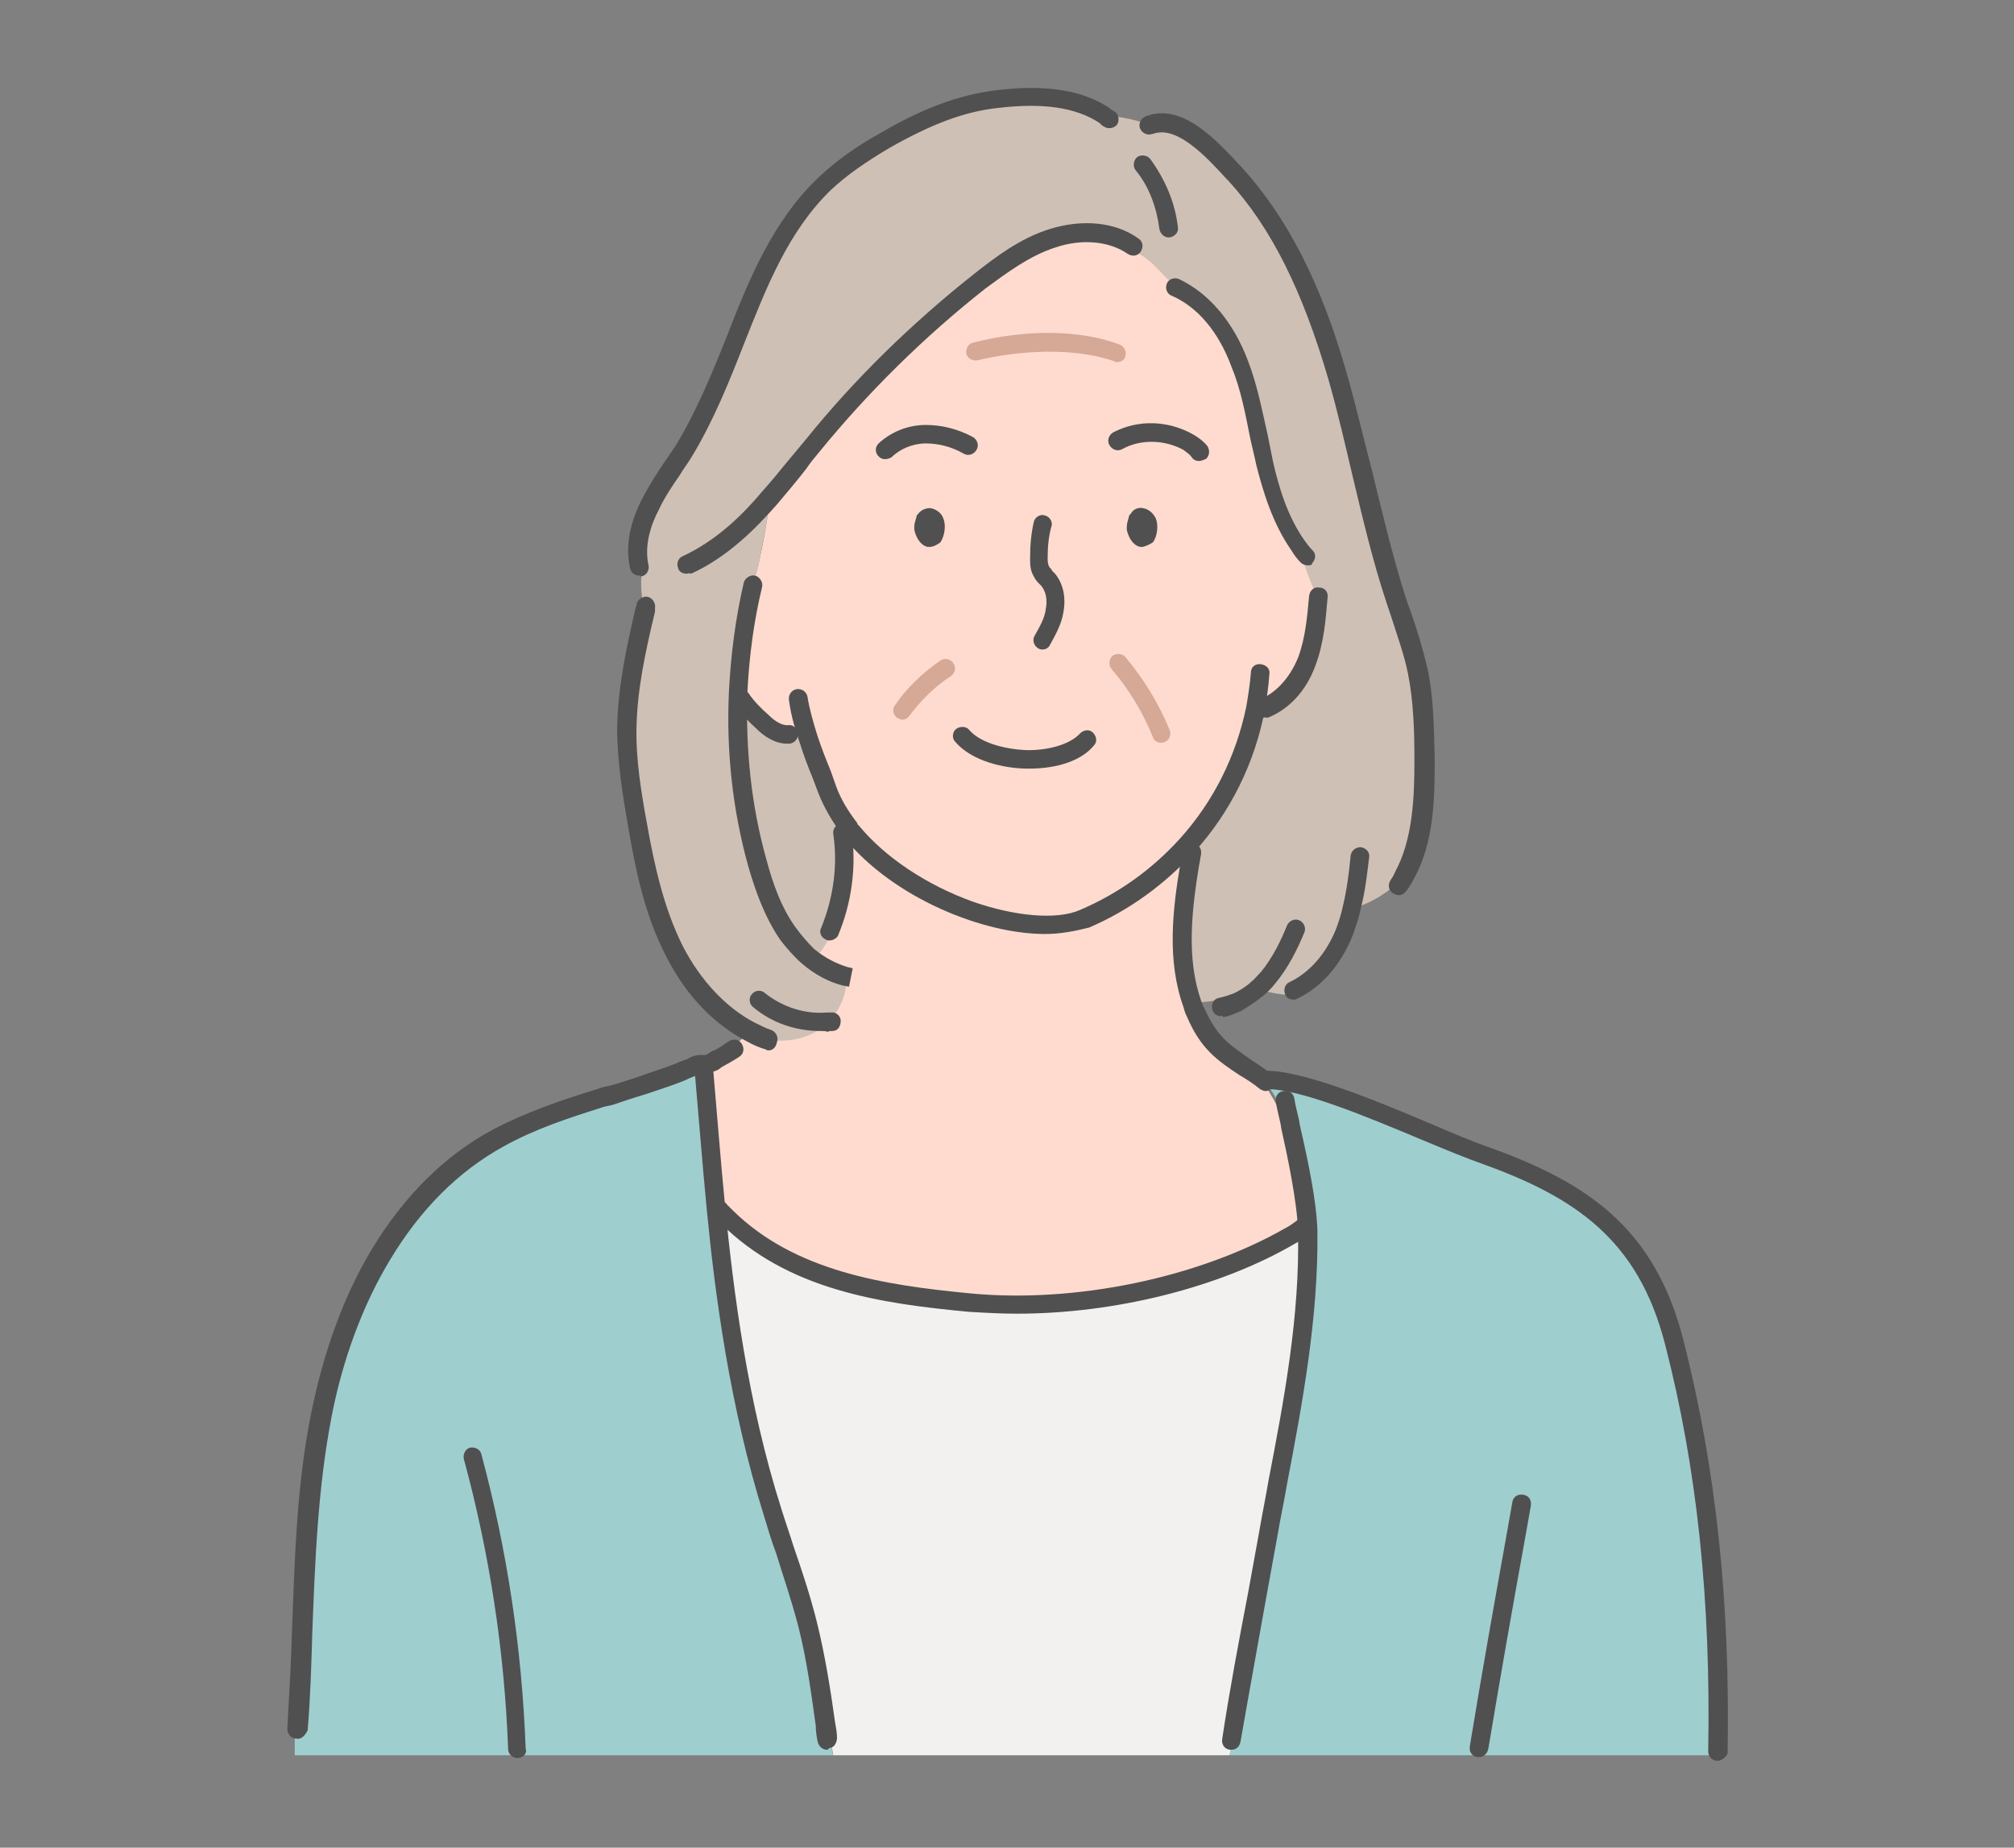 <?xml version="1.0" encoding="utf-8"?>
<!-- Generator: Adobe Illustrator 26.5.1, SVG Export Plug-In . SVG Version: 6.00 Build 0)  -->
<svg version="1.1" id="Layer_2_00000051345747885771676710000007968400512195438010_"
	 xmlns="http://www.w3.org/2000/svg" xmlns:xlink="http://www.w3.org/1999/xlink" x="0px" y="0px" viewBox="0 0 218 200"
	 style="enable-background:new 0 0 218 200;" xml:space="preserve">
<rect x="0" y="0" width="218" height="200" fill="#808080" stroke="none"/>
<style type="text/css">
	.st0{fill:#9FCECF;}
	.st1{fill:#FFDBCF;}
	.st2{fill:#CFC0B5;}
	.st3{fill:#F3F1EF;}
	.st4{fill:#505050;}
	.st5{fill:#D6A896;}
</style>
<g id="_デザイン">
	<g>
		<g>
			<path class="st0" d="M136.8,116.8c5.2-0.2,17.8,5.9,24.1,8.2c10.7,3.9,17.4,8.7,20.3,20.1c3.7,14.6,5,29.5,4.7,44.5v0.4h-52.8
				c0.1-0.5,0.1-1.1,0.2-1.6h0.1c1.2-7.5,2.6-14.9,4-22.3c1.9-10.8,4.4-21.6,4.3-32.6v-0.1c-0.1-3.2-1.1-7.7-1.8-11.2h-0.1
				c-0.8-1.8-1.7-3.5-2.8-5.1C136.8,116.9,136.8,116.9,136.8,116.8L136.8,116.8z"/>
			<path class="st1" d="M128.2,91.4c-3,3.4-6.8,6.1-11.1,8c-5.7,2.5-18.8-1.7-25-9.3C92,90,92,89.9,91.9,89.8
				c-1-1.3-1.9-2.7-2.4-4.2c-0.7-1.8-1.4-3.5-2-5.4c-0.6-0.1-1.4-0.4-2.2-0.8c-1,0-2-0.6-2.7-1.3c-0.9-0.8-1.6-1.7-2.3-2.6l0.1-0.1
				c-0.1-0.2-0.3-0.3-0.4-0.5c0.2-3.9,0.7-7.8,1.6-11.6l-0.2-0.1c0.3-0.6,0.5-1.3,0.7-2.1c0.5-2.2,0.9-4.5,1.2-6.7
				c0-0.2,0.1-0.4,0.1-0.7c1.6-1.8,3.1-3.8,4.6-5.7c5.4-6.6,11.5-12.6,18.2-17.9c2.4-1.9,4.9-3.7,7.8-4.6s6.2-0.9,8.7,0.9l-0.2,0.5
				c2,0.6,3.3,2.6,4.9,4l0.1,0c3.4,1.5,5.7,4.8,7,8.3s1.8,7.2,2.7,10.8c0.7,3.1,1.7,6.3,3.6,8.9c0.5,1.9,1.1,3.7,2,5.5l-0.1,0.1
				c-0.2,2.4-0.4,4.8-1.3,7c-0.8,2.2-2.4,4.3-4.6,5.1l0,0.2c-0.3-0.1-0.7-0.2-1-0.3C134.5,82.2,131.9,87.3,128.2,91.4L128.2,91.4z
				 M124.1,58c0.3-0.4,0.4-1.1,0.2-1.6c-0.1-0.3-0.6-0.7-0.9-0.3c0,0-0.1,0.1-0.1,0.1c0,0.1-0.1,0.1-0.1,0.2
				c-0.1,0.3-0.1,0.6-0.1,0.9c0,0.3,0.2,0.8,0.6,0.8C123.8,58.2,123.9,58.1,124.1,58L124.1,58z M100.9,58c0.3-0.4,0.4-1.1,0.2-1.6
				c-0.1-0.3-0.6-0.7-0.9-0.3c0,0-0.1,0.1-0.1,0.1c0,0.1-0.1,0.1-0.1,0.2c-0.1,0.3-0.1,0.6-0.1,0.9c0,0.3,0.2,0.8,0.6,0.8
				C100.7,58.2,100.8,58.2,100.9,58z"/>
			<path class="st1" d="M139.7,133.7c-9.6,5.6-23.3,8.4-34.8,7.3c-9.7-0.9-19.5-2.5-26.3-9.3l-0.2,0.2l-1-1h-0.1
				c-0.5-4.9-0.9-9.9-1.3-14.9h0.1c0-0.3-0.1-0.5-0.1-0.8c0.2,0,0.3,0,0.4-0.1c0.4-0.1,0.7-0.4,1.1-0.6c0.5-0.3,0.9-0.5,1.4-0.8
				l-0.1-0.1c0.8-0.5,1.6-1.2,2.3-1.8l0,0c2.2,0.9,4.8,0.9,6.9-0.2c0.5-0.3,1-0.7,1.4-1.1c1.3-1.3,2.1-3.1,2-4.9
				c-1.5-0.4-2.9-1.2-4.1-2.2l1.2-0.1c0.5-0.8,1-1.6,1.5-2.4l-0.3-0.2c1.4-3.3,1.9-7.1,1.4-10.6l0.6-0.3c0.1,0.1,0.2,0.2,0.2,0.3
				c6.3,7.7,19.4,11.8,25,9.3c4.3-1.9,8.1-4.6,11.1-8c0,0.7,0,1.3,0,2h0.4c-0.8,5.1-1.4,10.4,0.3,15.2c0.1,0.3,0.3,0.7,0.4,1
				c1.8,4.1,3.9,4.7,7.5,7.4c1.1,1.6,2,3.3,2.8,5.1h0c0.8,3.5,1.8,8,1.8,11.2v0.1C141,133.6,140.4,133.7,139.7,133.7L139.7,133.7z"
				/>
			<path class="st0" d="M90.2,190H31.9v-2.8h0.2c0.7-11.4,0.3-22.9,2.5-34.1c2.4-12,8.4-24,19.1-29.9c3.5-1.9,7.3-3.2,11.1-4.3
				c1.9-0.6,3.8-1.2,5.7-1.8c0.9-0.3,1.9-0.6,2.8-1c0.5-0.2,0.9-0.3,1.4-0.5c0.3-0.1,0.5-0.2,0.9-0.3c0.2,0,0.3,0,0.5,0
				c0,0.2,0,0.5,0.1,0.7h-0.1c0.4,5,0.8,10,1.3,14.9c1.1,11.2,2.8,22.3,6.2,32.9c1.3,4,2.8,7.9,3.8,12c1,4.1,1.6,8.3,2.2,12.5l0.5,0
				C90,188.9,90,189.5,90.2,190L90.2,190z"/>
			<path class="st2" d="M119.5,12.5c1.8,0.1,3.7,0.5,5.4,1.2c3.2-0.8,6.4,2.8,8.7,5.4c5.6,6.1,8.9,14,11.2,22
				c2.3,8,3.7,16.2,6.3,24.1c0.8,2.5,1.8,5.1,2.3,7.7c0.6,3.1,0.7,6.4,0.7,9.6c0,4.3-0.1,8.9-2.2,12.6c-1.6,1.4-3.4,2.7-5.5,3.2
				l-0.1,0c-0.2,1-0.5,1.9-0.9,2.9c-1.1,2.6-2.9,5.1-5.5,6.2v0.3h0c-1.3,0-2.7-0.3-4-0.7c-0.6,0.6-1.3,1-2.1,1.4l-0.3-0.7
				c-1.4,0.6-2.8,0.8-4.3,0.8l-0.4,0.2c-1.7-4.8-1.1-10.1-0.3-15.2h-0.4c-0.1-0.7-0.1-1.3,0-2c3.7-4.1,6.3-9.2,7.4-14.8
				c0.3,0.1,0.7,0.2,1,0.3l0.1-0.2c2.2-0.9,3.8-2.9,4.6-5.1c0.9-2.2,1.1-4.6,1.3-7l0.1-0.1c-0.9-1.8-1.5-3.6-2-5.5
				c-1.9-2.6-2.9-5.8-3.6-8.9c-0.8-3.6-1.3-7.3-2.6-10.8c-1.3-3.5-3.6-6.8-7-8.3l-0.1,0c-1.6-1.4-2.9-3.4-4.9-4l0.2-0.5
				c-2.5-1.7-5.9-1.8-8.7-0.9c-2.9,0.9-5.4,2.7-7.8,4.6C99.5,35.5,93.4,41.5,88,48.1c-1.5,1.9-3,3.8-4.6,5.7c0,0.2-0.1,0.5-0.1,0.7
				c-0.3,2.2-0.8,4.5-1.2,6.7c-0.2,0.7-0.3,1.4-0.7,2.1l0.2,0.1c-0.9,3.8-1.4,7.7-1.6,11.6c-0.3,6.2,0.5,12.5,2.1,18.6
				c0.7,2.7,1.7,5.4,3.3,7.7c0.6,0.8,1.3,1.7,2.1,2.3c1.2,1,2.6,1.8,4.1,2.2c0.1,1.8-0.7,3.6-2,4.9c-0.4,0.4-0.9,0.8-1.5,1.1
				c-2.1,1.1-4.7,1.1-6.9,0.2l0,0c-3.6-1.8-6.4-5.1-8.2-8.7c-2.2-4.3-3.2-9-4-13.7c-0.6-3.5-1.2-7-1.2-10.6c0.1-4.3,1-8.5,2-12.7
				c-0.4-1.6-0.5-3.2-0.3-4.8l-0.3,0c-0.5-2.2,0.1-4.6,1.2-6.7c1-2.1,2.4-3.9,3.7-5.9c5.8-9.3,7.3-21.3,15.2-28.9
				c2-1.9,4.2-3.4,6.6-4.8c3.7-2.1,7.7-3.9,11.9-4.5C111.7,10.2,116.2,10.2,119.5,12.5L119.5,12.5z"/>
			<path class="st2" d="M80.2,75.5c0.7,0.9,1.5,1.8,2.3,2.6c0.8,0.7,1.7,1.4,2.7,1.3c0.7,0.3,1.6,0.6,2.2,0.8c0.6,1.8,1.3,3.6,2,5.4
				c0.6,1.5,1.4,2.9,2.4,4.2l-0.6,0.3c0.5,3.6,0,7.3-1.4,10.6l0.3,0.2c-0.4,0.8-0.9,1.7-1.5,2.4l-1.2,0.1c-0.8-0.7-1.5-1.5-2.1-2.3
				c-1.6-2.3-2.6-5-3.3-7.7c-1.7-6-2.4-12.3-2.1-18.6c0.1,0.2,0.2,0.3,0.4,0.5L80.2,75.5L80.2,75.5z"/>
			<path class="st3" d="M133.3,188.4c-0.1,0.5-0.1,1.1-0.2,1.6H90.2c-0.1-0.5-0.2-1.1-0.2-1.6l-0.5,0c-0.6-4.2-1.1-8.4-2.2-12.5
				c-1-4.1-2.5-8-3.8-12c-3.4-10.7-5-21.8-6.2-32.9h0.1c0.3,0.3,0.7,0.7,1,1l0.2-0.2c6.8,6.8,16.6,8.3,26.3,9.3
				c11.5,1.1,25.2-1.7,34.8-7.3c0.6,0,1.2-0.1,1.9-0.2c0.1,11-2.3,21.8-4.3,32.6C136,173.5,134.5,180.9,133.3,188.4L133.3,188.4
				L133.3,188.4z"/>
		</g>
		<g>
			<path class="st4" d="M100.6,59.2c-0.1,0-0.2,0-0.2,0c-0.8-0.2-1.2-1-1.4-1.7c-0.1-0.5,0-0.9,0.1-1.2c0-0.1,0.1-0.2,0.1-0.4
				c0,0,0,0,0,0l0.9,0.4l-0.9-0.4c0-0.1,0.1-0.2,0.2-0.3c0.3-0.4,0.8-0.6,1.3-0.6c0.6,0.1,1.2,0.5,1.4,1.1c0.3,0.7,0.2,1.8-0.3,2.6
				c0,0,0,0,0,0C101.4,59,101,59.2,100.6,59.2L100.6,59.2z M101,57.4L101,57.4z M100,56.5L100,56.5z"/>
			<path class="st4" d="M123.7,59.2c-0.1,0-0.2,0-0.3,0c-0.8-0.2-1.2-1-1.4-1.7c-0.1-0.5,0-0.9,0.1-1.2c0-0.1,0.1-0.3,0.1-0.4
				c0-0.1,0.1-0.2,0.2-0.3c0.3-0.5,0.8-0.7,1.3-0.6c0.6,0.1,1.1,0.5,1.4,1.1c0.3,0.7,0.2,1.9-0.3,2.6
				C124.5,58.9,124.1,59.1,123.7,59.2L123.7,59.2z M123.2,56.2L123.2,56.2z"/>
			<path class="st4" d="M112.9,70.3c-0.2,0-0.3,0-0.5-0.1c-0.5-0.3-0.7-0.9-0.4-1.4c0.5-0.9,1.1-1.9,1.2-2.9c0.2-1,0-1.9-0.5-2.5
				c-0.1-0.1-0.2-0.2-0.2-0.2c-0.2-0.2-0.4-0.4-0.6-0.8c-0.4-0.7-0.4-1.3-0.4-2c0-1.3,0.1-2.6,0.4-3.9c0.1-0.5,0.7-0.9,1.2-0.7
				c0.5,0.1,0.9,0.7,0.7,1.2c-0.3,1.1-0.4,2.2-0.4,3.4c0,0.3,0,0.7,0.2,1c0.1,0.1,0.2,0.2,0.3,0.4c0.1,0.1,0.2,0.2,0.3,0.3
				c0.9,1.1,1.2,2.6,0.9,4.2c-0.2,1.3-0.9,2.5-1.5,3.6C113.5,70.1,113.2,70.3,112.9,70.3L112.9,70.3z"/>
			<path class="st5" d="M97.7,77.9c-0.2,0-0.4-0.1-0.6-0.2c-0.4-0.3-0.6-0.9-0.2-1.4c1.3-1.9,3-3.5,4.9-4.8c0.4-0.3,1.1-0.2,1.4,0.3
				c0.3,0.4,0.2,1.1-0.3,1.4c-1.7,1.1-3.2,2.6-4.4,4.2C98.3,77.7,98,77.9,97.7,77.9L97.7,77.9z"/>
			<path class="st5" d="M125.7,80.4c-0.4,0-0.8-0.2-0.9-0.6c-1.1-2.7-2.6-5.2-4.5-7.4c-0.3-0.4-0.3-1,0.1-1.4c0.4-0.3,1-0.3,1.4,0.1
				c2,2.4,3.6,5,4.8,7.9c0.2,0.5,0,1.1-0.5,1.3C125.9,80.4,125.8,80.4,125.7,80.4L125.7,80.4z"/>
			<path class="st4" d="M111.4,83.2c0,0-0.1,0-0.1,0c-2.6,0-6.1-0.8-7.9-2.9c-0.4-0.4-0.3-1.1,0.1-1.4s1.1-0.3,1.4,0.1
				c1.1,1.3,3.6,2.1,6.3,2.2c0,0,0.1,0,0.1,0c2.4,0,4.6-0.7,5.6-1.8c0.4-0.4,1-0.5,1.4-0.1c0.4,0.4,0.5,1,0.1,1.4
				C117.1,82.3,114.5,83.2,111.4,83.2L111.4,83.2z"/>
			<path class="st4" d="M95.8,49.7c-0.3,0-0.5-0.1-0.7-0.3c-0.4-0.4-0.4-1,0-1.4c1.3-1.2,3.1-2,5.1-2c1.7,0,3.4,0.4,5.1,1.3
				c0.5,0.3,0.7,0.9,0.4,1.4c-0.3,0.5-0.9,0.7-1.4,0.4c-1.4-0.8-2.8-1.1-4.1-1.1c-1.4,0-2.8,0.6-3.7,1.5
				C96.3,49.6,96.1,49.7,95.8,49.7L95.8,49.7z"/>
			<path class="st4" d="M129.8,49.9c-0.3,0-0.6-0.1-0.8-0.4c-0.2-0.3-0.5-0.5-0.9-0.8c-2-1.1-4.6-1.2-6.6-0.1
				c-0.5,0.3-1.1,0.1-1.4-0.4c-0.3-0.5-0.1-1.1,0.4-1.4c2.7-1.4,5.9-1.3,8.6,0.2c0.7,0.4,1.2,0.8,1.6,1.3c0.3,0.5,0.2,1.1-0.2,1.4
				C130.2,49.8,130,49.9,129.8,49.9L129.8,49.9z"/>
			<path class="st5" d="M120.9,39.2c-0.1,0-0.2,0-0.3-0.1C116,37.5,110,38,105.8,39c-0.5,0.1-1.1-0.2-1.2-0.7s0.2-1.1,0.7-1.2
				c5.8-1.5,11.7-1.4,15.9,0.2c0.5,0.2,0.8,0.8,0.6,1.3C121.7,39,121.3,39.2,120.9,39.2L120.9,39.2z"/>
			<path class="st4" d="M74.3,62.1c-0.4,0-0.8-0.2-0.9-0.6c-0.2-0.5,0-1.1,0.5-1.3c3.7-1.7,6.6-4.6,8.6-7c1.1-1.2,2.1-2.5,3.2-3.8
				c0.5-0.6,1-1.2,1.5-1.8c5.4-6.7,11.6-12.7,18.3-18c2.3-1.8,4.9-3.8,8.1-4.8c3.5-1.1,7.1-0.8,9.6,1c0.5,0.3,0.6,0.9,0.3,1.4
				c-0.3,0.5-0.9,0.6-1.4,0.3c-2-1.4-5-1.7-7.9-0.7c-2.8,0.9-5.3,2.8-7.5,4.4c-6.6,5.2-12.7,11.2-18,17.7c-0.5,0.6-1,1.2-1.4,1.8
				c-1,1.3-2.1,2.6-3.2,3.9c-2.2,2.5-5.3,5.7-9.3,7.5C74.6,62,74.5,62.1,74.3,62.1L74.3,62.1z"/>
			<path class="st4" d="M91.9,106.8c-0.2,0-0.4-0.1-0.6-0.1c-1.6-0.4-3.1-1.2-4.5-2.4c-0.8-0.7-1.6-1.6-2.3-2.5
				c-1.8-2.6-2.8-5.6-3.5-8c-1.7-6.1-2.4-12.5-2.1-18.9c0.2-4,0.7-7.9,1.6-11.8c0.1-0.5,0.7-0.9,1.2-0.8c0.5,0.1,0.9,0.7,0.8,1.2
				c-0.9,3.7-1.4,7.5-1.6,11.4c-0.2,6.2,0.4,12.3,2.1,18.3c0.6,2.2,1.5,5,3.2,7.3c0.6,0.8,1.2,1.5,1.9,2.2c1.2,1,2.4,1.6,3.7,2
				c0.2,0,0.3,0.1,0.5,0.1l-0.2,1L91.9,106.8L91.9,106.8z"/>
			<path class="st4" d="M83.2,113.7c-0.1,0-0.2,0-0.3-0.1c-0.7-0.2-1.4-0.5-2.1-0.9c-3.5-1.8-6.6-5-8.7-9.2c-2.3-4.4-3.3-9.3-4.1-14
				c-0.6-3.4-1.2-7.1-1.2-10.8c0.1-4.2,0.9-8.2,2-12.9c0-0.1,0-0.1,0.1-0.2c0-0.1,0-0.1,0-0.2c0.1-0.5,0.7-0.9,1.2-0.8
				c0.5,0.1,0.9,0.7,0.8,1.2c0,0.1,0,0.2,0,0.2c0,0.1,0,0.1,0,0.2c-1.1,4.6-1.9,8.4-2,12.4c-0.1,3.5,0.5,7.1,1.1,10.4
				c0.8,4.5,1.8,9.2,3.9,13.4c1.9,3.7,4.7,6.7,7.8,8.3c0.6,0.3,1.2,0.6,1.8,0.8c0.5,0.2,0.8,0.8,0.6,1.3
				C84,113.4,83.6,113.7,83.2,113.7L83.2,113.7z"/>
			<path class="st4" d="M88.8,111.6c-2.7,0-5.3-0.9-7.3-2.6c-0.4-0.3-0.5-1-0.1-1.4c0.3-0.4,1-0.5,1.4-0.1c1.9,1.5,4.3,2.3,6.7,2.1
				c0.1,0,0.3,0,0.4,0c0.5-0.1,1.1,0.3,1.1,0.9s-0.3,1.1-0.9,1.1c-0.2,0-0.4,0-0.5,0.1C89.4,111.6,89.1,111.6,88.8,111.6L88.8,111.6
				z"/>
			<path class="st4" d="M85.2,80.5c-1.4,0-2.6-0.9-3.3-1.6c-0.9-0.8-1.8-1.8-2.5-2.7c-0.3-0.4-0.2-1.1,0.2-1.4s1.1-0.2,1.4,0.2
				c0.6,0.9,1.4,1.7,2.2,2.4c0.8,0.8,1.5,1.1,2,1.1c0,0,0.1,0,0.1,0c0.6-0.1,1,0.4,1.1,0.9c0,0.6-0.4,1-0.9,1.1c-0.1,0-0.2,0-0.2,0
				C85.3,80.5,85.2,80.5,85.2,80.5L85.2,80.5z"/>
			<path class="st4" d="M113.1,101.1c-6.7,0-16.4-3.9-21.7-10.4c-0.1-0.1-0.1-0.1-0.2-0.2l0-0.1c-1.1-1.4-2-3-2.6-4.5
				c-0.2-0.5-0.4-1.1-0.6-1.6c-0.5-1.2-1-2.5-1.4-3.8c-0.6-1.7-1-3.2-1.2-4.7c-0.1-0.6,0.3-1.1,0.8-1.2c0.6-0.1,1.1,0.3,1.2,0.8
				c0.2,1.3,0.6,2.7,1.1,4.3c0.4,1.2,0.9,2.5,1.4,3.7c0.2,0.6,0.4,1.1,0.6,1.7c0.5,1.4,1.3,2.7,2.3,4l0,0.1c0.1,0.1,0.1,0.1,0.2,0.2
				c2.8,3.4,7.3,6.4,12.3,8.2c4.6,1.6,9.1,2,11.6,0.9c4.2-1.8,7.8-4.4,10.8-7.7c3.7-4.1,6.1-9,7.2-14.3c0.2-1.2,0.4-2.4,0.5-3.7
				c0-0.6,0.5-1,1.1-0.9s1,0.5,0.9,1.1c-0.1,1.4-0.3,2.7-0.5,3.9c-1.1,5.7-3.7,11-7.6,15.3c-3.2,3.5-7,6.3-11.4,8.2
				C116.3,100.8,114.8,101.1,113.1,101.1L113.1,101.1z"/>
			<path class="st4" d="M136.7,77.7c-0.4,0-0.8-0.2-0.9-0.7c-0.2-0.5,0.1-1.1,0.6-1.3c1.7-0.7,3.2-2.3,4.1-4.5
				c0.8-2.1,1-4.5,1.2-6.7c0.1-0.6,0.5-1,1.1-0.9c0.6,0,1,0.5,0.9,1.1c-0.2,2.4-0.4,4.9-1.3,7.3c-1,2.8-2.9,4.8-5.2,5.7
				C136.9,77.6,136.8,77.7,136.7,77.7L136.7,77.7z"/>
			<path class="st4" d="M69.2,62.3c-0.5,0-0.9-0.3-1-0.8c-0.5-2.2-0.1-4.7,1.2-7.3c0.7-1.4,1.6-2.8,2.4-4c0.4-0.6,0.9-1.3,1.3-1.9
				c2.2-3.6,3.9-7.7,5.5-11.7c2.4-6.2,5-12.6,9.9-17.3c1.8-1.7,3.9-3.3,6.8-4.9c4.6-2.7,8.5-4.1,12.3-4.6c5.4-0.7,9.5-0.1,12.5,1.9
				c0.2,0.2,0.4,0.3,0.6,0.4c0.4,0.3,0.5,1,0.2,1.4s-1,0.5-1.4,0.2c-0.2-0.1-0.3-0.2-0.5-0.4c-2.6-1.7-6.2-2.2-11.1-1.6
				c-3.6,0.4-7.2,1.8-11.6,4.3c-2.7,1.6-4.7,3-6.4,4.6C85.3,25.1,83,31,80.5,37.3c-1.6,4.1-3.3,8.3-5.6,12.1c-0.4,0.7-0.9,1.3-1.3,2
				c-0.9,1.3-1.7,2.5-2.3,3.8c-0.8,1.5-1.6,3.8-1.1,6c0.1,0.5-0.2,1.1-0.8,1.2C69.3,62.3,69.3,62.3,69.2,62.3L69.2,62.3z"/>
			<path class="st4" d="M151.4,96.9c-0.2,0-0.4-0.1-0.6-0.2c-0.5-0.3-0.6-0.9-0.3-1.4c0.2-0.3,0.4-0.6,0.5-0.9
				c1.9-3.5,2.1-7.9,2.1-12.1c0-3.2-0.1-6.4-0.7-9.4c-0.4-2-1.1-3.9-1.7-5.8c-0.2-0.6-0.4-1.2-0.6-1.8c-1.5-4.5-2.6-9.2-3.7-13.8
				c-0.8-3.4-1.6-6.9-2.6-10.4c-2.8-9.6-6.2-16.5-10.9-21.6l-0.2-0.2c-2.1-2.3-5.1-5.5-7.6-4.9c-0.1,0-0.2,0.1-0.4,0.1
				c-0.5,0.2-1.1-0.1-1.3-0.6s0.1-1.1,0.6-1.3c0.2-0.1,0.4-0.1,0.6-0.2c3.7-0.9,7.1,2.8,9.6,5.5l0.2,0.2c4.9,5.4,8.6,12.5,11.4,22.4
				c1,3.5,1.8,7,2.7,10.4c1.1,4.5,2.2,9.2,3.6,13.6c0.2,0.6,0.4,1.2,0.6,1.7c0.7,2,1.3,4,1.8,6.1c0.7,3.2,0.7,6.5,0.8,9.8
				c0,4.5-0.1,9.2-2.3,13.1c-0.2,0.4-0.4,0.7-0.6,1C152,96.8,151.7,96.9,151.4,96.9L151.4,96.9z"/>
			<path class="st4" d="M141.6,61.2c-0.3,0-0.6-0.1-0.8-0.3c-0.4-0.4-0.7-0.8-1-1.3c-2.1-3-3.1-6.5-3.8-9.2c-0.2-1-0.5-2.1-0.7-3.1
				c-0.5-2.5-1-5.2-2-7.6c-1.4-3.8-3.7-6.5-6.5-7.7c-0.5-0.2-0.7-0.8-0.5-1.3c0.2-0.5,0.8-0.7,1.3-0.5c3.2,1.5,5.9,4.6,7.5,8.9
				c1,2.6,1.5,5.3,2.1,7.9c0.2,1,0.4,2,0.6,3c0.6,2.6,1.5,5.8,3.4,8.5c0.3,0.4,0.5,0.7,0.9,1.1c0.4,0.4,0.3,1-0.1,1.4
				C142.1,61.1,141.9,61.2,141.6,61.2L141.6,61.2z"/>
			<path class="st4" d="M132.2,110c-0.5,0-0.9-0.3-1-0.8c-0.1-0.6,0.2-1.1,0.8-1.2c0.5-0.1,1.1-0.3,1.6-0.5c0.6-0.3,1.3-0.7,1.8-1.2
				c0.4-0.3,0.7-0.7,1.1-1.1c1.3-1.6,2.2-3.5,2.8-5c0.2-0.5,0.8-0.8,1.3-0.6c0.5,0.2,0.8,0.8,0.6,1.3c-0.7,1.7-1.7,3.8-3.2,5.6
				c-0.4,0.5-0.8,0.9-1.3,1.3c-0.7,0.6-1.5,1.1-2.3,1.6c-0.7,0.3-1.3,0.6-2,0.7C132.3,109.9,132.2,109.9,132.2,110L132.2,110z"/>
			<path class="st4" d="M140,108.2c-0.4,0-0.8-0.2-0.9-0.6c-0.2-0.5,0-1.1,0.5-1.3c2.1-1,3.9-3,5-5.7c0.3-0.8,0.6-1.7,0.8-2.7
				c0.4-1.7,0.6-3.3,0.8-5.3c0.1-0.6,0.6-0.9,1.1-0.9c0.6,0.1,1,0.6,0.9,1.1c-0.2,1.6-0.4,3.6-0.9,5.5c-0.2,1.1-0.6,2.1-0.9,3
				c-1.3,3.2-3.4,5.6-6,6.8C140.3,108.2,140.2,108.2,140,108.2L140,108.2z"/>
			<path class="st4" d="M137,118.1c-0.2,0-0.4-0.1-0.6-0.2c0,0-0.1-0.1-0.1-0.1c-0.8-0.6-1.4-1-2.1-1.4c-2.4-1.6-4.2-2.8-5.7-6.3
				c-0.2-0.4-0.3-0.7-0.4-1.1c-1.8-5-1.2-10.5-0.3-15.7c0.1-0.4,0.1-0.8,0.2-1.2c0.1-0.6,0.6-0.9,1.2-0.8c0.6,0.1,0.9,0.6,0.8,1.2
				c-0.1,0.4-0.1,0.8-0.2,1.1c-0.8,4.9-1.4,10.1,0.2,14.7c0.1,0.3,0.2,0.6,0.4,0.9c1.3,3,2.7,3.9,5,5.5c0.6,0.4,1.4,0.9,2.1,1.5
				c0,0,0,0,0,0l0,0c0.5,0.3,0.6,0.9,0.3,1.4C137.6,117.9,137.3,118.1,137,118.1L137,118.1z"/>
			<path class="st4" d="M89.8,101.8c-0.1,0-0.3,0-0.4-0.1c-0.5-0.2-0.8-0.8-0.5-1.3c1.3-3.2,1.8-6.7,1.3-10.1
				c-0.1-0.6,0.3-1.1,0.9-1.1c0.6-0.1,1.1,0.3,1.1,0.9c0.5,3.8,0,7.6-1.5,11.2C90.6,101.5,90.2,101.8,89.8,101.8L89.8,101.8z"/>
			<path class="st4" d="M32.1,188.2C32.1,188.2,32,188.2,32.1,188.2c-0.6,0-1-0.5-1-1.1c0.2-3.5,0.4-7,0.5-10.4
				c0.3-7.9,0.5-16,2.1-23.8c1.3-6.5,3.5-12.6,6.5-17.6c3.5-5.8,7.9-10.2,13.1-13c3.6-1.9,7.4-3.2,11.3-4.4c0.5-0.2,1-0.3,1.5-0.4
				c1.4-0.4,2.9-0.9,4.3-1.4c0.9-0.3,1.8-0.6,2.8-1c0.4-0.2,0.8-0.3,1.3-0.5l0.1-0.1c0.3-0.1,0.6-0.3,1.1-0.3c0.1,0,0.2,0,0.3,0
				c0.1,0,0.1,0,0.2,0c0.1,0,0.1,0,0.2,0c0.2-0.1,0.3-0.2,0.5-0.3c0.1-0.1,0.3-0.2,0.4-0.2c0.4-0.2,0.9-0.5,1.3-0.8
				c0.1-0.1,0.2-0.1,0.3-0.2c0.5-0.3,1.1-0.2,1.4,0.3c0.3,0.5,0.2,1.1-0.3,1.4c-0.1,0.1-0.2,0.1-0.3,0.2c-0.5,0.3-1,0.6-1.4,0.8
				c-0.1,0.1-0.2,0.1-0.3,0.2c-0.2,0.2-0.5,0.3-0.8,0.4c-0.3,0.1-0.5,0.1-0.7,0.2c-0.1,0-0.2,0-0.3,0c-0.1,0-0.1,0-0.2,0
				c-0.1,0-0.2,0.1-0.4,0.1l-0.2,0.1c-0.5,0.2-1,0.4-1.4,0.6c-1,0.4-1.9,0.7-2.8,1c-1.4,0.5-2.9,0.9-4.3,1.4c-0.5,0.2-1,0.3-1.5,0.4
				c-3.8,1.2-7.5,2.4-10.9,4.3c-4.9,2.7-9,6.8-12.3,12.3c-2.9,4.8-5.1,10.7-6.3,16.9c-1.5,7.7-1.8,15.7-2.1,23.5
				c-0.1,3.4-0.2,7-0.5,10.5C33,187.9,32.6,188.3,32.1,188.2L32.1,188.2z"/>
			<path class="st4" d="M185.9,190.6C185.9,190.6,185.9,190.6,185.9,190.6c-0.6,0-1-0.5-1-1c0.3-16.3-1.2-30.7-4.7-44.2
				c-2.9-11.2-9.7-15.8-19.7-19.4c-1.7-0.6-3.9-1.5-6.3-2.5c-6.2-2.6-13.8-5.8-17.4-5.6c0,0,0,0,0,0h0c-0.6,0-1-0.4-1-1s0.4-1,1-1
				l0,0c4-0.1,11.6,3,18.2,5.8c2.3,1,4.5,1.9,6.2,2.5c10.6,3.8,17.9,8.7,21,20.8c3.5,13.7,5.1,28.3,4.8,44.8
				C186.9,190.1,186.4,190.6,185.9,190.6L185.9,190.6z"/>
			<path class="st4" d="M89.5,189.4c-0.5,0-0.9-0.4-1-0.9c-0.1-0.5-0.2-1.1-0.2-1.7c-0.5-3.6-1-7.3-1.9-10.8
				c-0.7-2.7-1.6-5.3-2.4-7.9c-0.5-1.3-0.9-2.7-1.3-4c-3.7-11.8-5.3-23.9-6.2-33.2c-0.5-5.2-0.9-10.4-1.3-14.9c0-0.6,0.4-1,0.9-1.1
				c0.6-0.1,1,0.4,1.1,0.9c0.4,4.6,0.8,9.8,1.3,14.9c0.9,9.1,2.4,21.1,6.1,32.7c0.4,1.3,0.9,2.7,1.3,4c0.9,2.6,1.8,5.3,2.5,8.1
				c0.9,3.6,1.5,7.4,2,11c0.1,0.5,0.2,1.1,0.2,1.6s-0.3,1.1-0.8,1.1C89.6,189.4,89.6,189.4,89.5,189.4L89.5,189.4z"/>
			<path class="st4" d="M133.3,189.4c-0.1,0-0.1,0-0.2,0c-0.6-0.1-0.9-0.6-0.8-1.2c0.8-5.3,1.8-10.6,2.8-15.8
				c0.4-2.2,0.8-4.4,1.2-6.6c0.3-1.8,0.7-3.7,1-5.5c1.7-8.8,3.4-17.9,3.2-26.9v-0.2c-0.1-3.2-1.2-8.3-1.8-11l-0.1-0.6
				c-0.2-0.9-0.4-1.7-0.5-2.3c-0.1-0.6,0.2-1.1,0.8-1.2c0.6-0.1,1.1,0.2,1.2,0.8c0.1,0.7,0.3,1.4,0.5,2.3l0.1,0.6
				c0.9,3.9,1.8,8.2,1.9,11.4v0.2c0.1,9.2-1.6,18.4-3.3,27.3c-0.3,1.8-0.7,3.6-1,5.4c-0.4,2.2-0.8,4.4-1.2,6.6
				c-0.9,5.1-1.9,10.5-2.8,15.7C134.2,189.1,133.8,189.4,133.3,189.4L133.3,189.4z"/>
			<path class="st4" d="M110.1,142.2c-1.8,0-3.5-0.1-5.2-0.2c-9.7-0.9-19.7-2.4-26.9-9.6c-0.2-0.2-0.5-0.5-0.7-0.7
				c-0.4-0.4-0.4-1.1,0-1.4c0.4-0.4,1.1-0.4,1.4,0.1c0.2,0.2,0.4,0.4,0.6,0.6c6.7,6.6,16.3,8.1,25.7,9c11.4,1.1,24.8-1.7,34.2-7.1
				c0.4-0.2,0.8-0.5,1.2-0.8c0.5-0.3,1.1-0.2,1.4,0.3c0.3,0.5,0.2,1.1-0.3,1.4c-0.5,0.3-0.9,0.6-1.3,0.8
				C132,139.4,120.6,142.2,110.1,142.2L110.1,142.2z"/>
			<path class="st4" d="M56,190.3c-0.5,0-1-0.4-1-1c-0.4-10.6-2-21.1-4.8-31.4c-0.1-0.5,0.2-1.1,0.7-1.2c0.5-0.1,1.1,0.2,1.2,0.7
				c2.8,10.4,4.4,21.1,4.8,31.9C57.1,189.8,56.6,190.3,56,190.3C56.1,190.3,56.1,190.3,56,190.3L56,190.3z"/>
			<path class="st4" d="M160.1,190.2c-0.1,0-0.1,0-0.2,0c-0.6-0.1-0.9-0.6-0.8-1.2c1.3-7.9,2.6-15.2,4-23l0.6-3.4
				c0.1-0.6,0.6-0.9,1.2-0.8s0.9,0.6,0.8,1.2l-0.6,3.4c-1.4,7.7-2.7,15.1-4,22.9C161,189.8,160.6,190.2,160.1,190.2L160.1,190.2z"/>
			<path class="st4" d="M126.5,25.7c-0.5,0-0.9-0.4-1-0.9c-0.3-2.3-1.1-4.6-2.6-6.4c-0.3-0.4-0.2-1.1,0.2-1.4
				c0.4-0.3,1.1-0.2,1.4,0.2c1.6,2.2,2.7,4.7,3,7.4c0.1,0.5-0.3,1-0.9,1.1C126.6,25.7,126.6,25.7,126.5,25.7L126.5,25.7z"/>
		</g>
	</g>
</g>
</svg>
